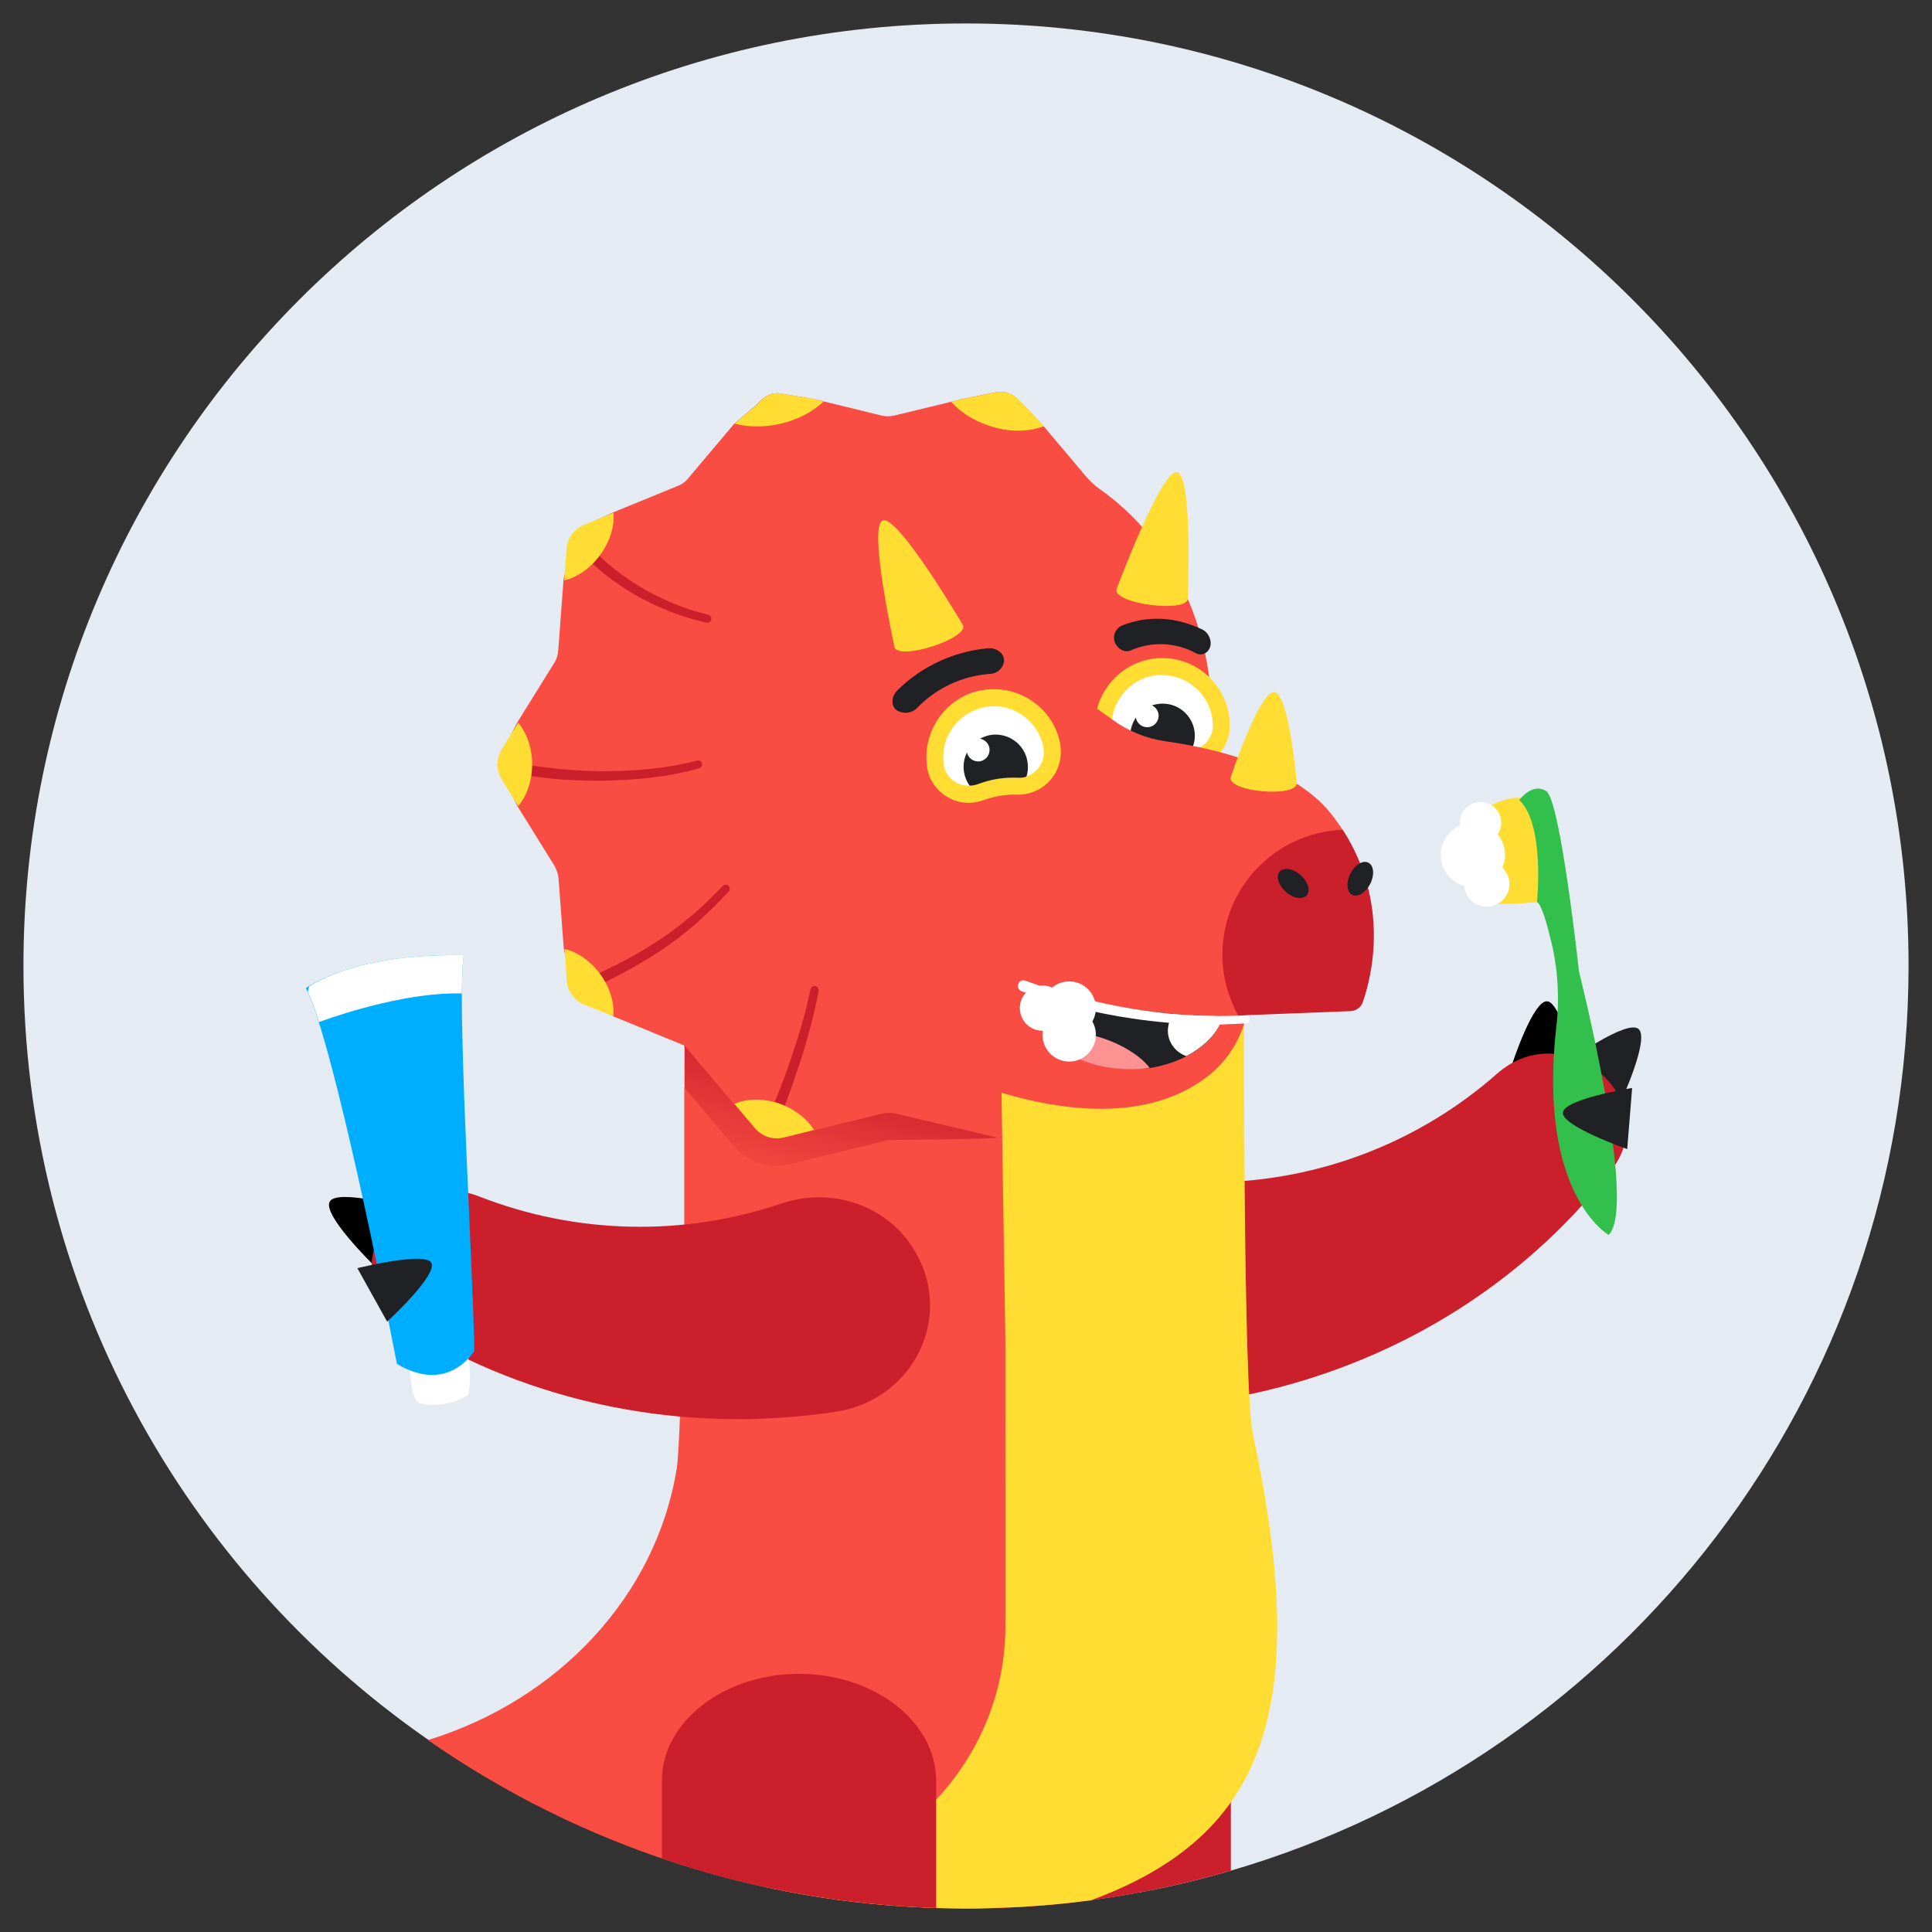 <?xml version="1.0" encoding="utf-8"?>
<!-- Generator: Adobe Illustrator 24.3.0, SVG Export Plug-In . SVG Version: 6.00 Build 0)  -->
<svg version="1.1" id="Layer_1" xmlns="http://www.w3.org/2000/svg" xmlns:xlink="http://www.w3.org/1999/xlink" x="0px" y="0px"
	 viewBox="0 0 708.7 708.7" style="enable-background:new 0 0 708.7 708.7;" xml:space="preserve">
<rect x="0" y="0" width="708.7" height="708.7" fill="#333333" stroke="none"/>
<style type="text/css">
	.st0{fill:#E4EBF2;}
	.st1{fill-rule:evenodd;clip-rule:evenodd;fill:#F94C43;}
	.st2{fill-rule:evenodd;clip-rule:evenodd;}
	.st3{fill-rule:evenodd;clip-rule:evenodd;fill:#202124;}
	.st4{fill-rule:evenodd;clip-rule:evenodd;fill:#CC1F2C;}
	.st5{fill-rule:evenodd;clip-rule:evenodd;fill:url(#SVGID_1_);}
	.st6{fill-rule:evenodd;clip-rule:evenodd;fill:#FFDD33;}
	.st7{fill:#FFFFFF;}
	.st8{fill:#FFDD33;}
	.st9{fill:#202124;}
	.st10{fill:#CC1F2C;}
	.st11{fill-rule:evenodd;clip-rule:evenodd;fill:#FC9292;}
	.st12{fill:#00AEFF;}
	.st13{fill:#32BF4C;}
</style>
<path class="st0" d="M700.1,354.3c0,157.2-104.9,289.9-248.6,331.9c-16.7,4.9-33.8,8.5-51.4,10.8c-1.7,0.2-3.4,0.4-5,0.6
	c-10.9,1.3-21.9,2-33.1,2.3c-2.5,0.1-5,0.1-7.6,0.1c-3.7,0-7.3-0.1-10.9-0.2c-21.6-0.7-42.8-3.3-63.2-7.8
	c-12.8-2.8-25.2-6.3-37.4-10.4c-30.8-10.5-59.6-25.2-85.8-43.4C67.3,575.8,8.6,472,8.6,354.3C8.6,163.4,163.4,8.6,354.3,8.6
	C545.3,8.6,700.1,163.4,700.1,354.3z"/>
<path class="st1" d="M444.6,261.6l-0.4,97.9c-0.3,4-2.8,7.4-6.5,8.9l-34.5,14.1c-1.6,0.6-3,1.6-4,2.9l-24,28.5
	c-2.6,3-6.6,4.4-10.5,3.4l-36.2-8.9c-1.6-0.4-3.4-0.4-5,0l-36.2,8.9c-3.9,1-7.9-0.4-10.5-3.4l-25.7-30.4l-26.2-10.7l-10-5
	c-3.7-1.5-5.6-4.9-5.9-8.9l-2.2-11l-1.9-25.5c-0.1-1.7-0.7-3.3-1.5-4.8l-13.6-21.9l-5.1-10.3c-2.1-3.4-2.3-6.8-0.2-10.2l5.2-10.1
	l13.6-21.9c0.9-1.4,1.4-3.1,1.5-4.8l1.9-25.6l2.3-11.1c0.3-4,1.8-7.4,5.5-8.9l10.3-4.8l23.7-9.7c1.6-0.6,3-1.6,4-2.9l16.6-19.7
	l0.3-0.3l8.2-7c2.6-3,5.7-4.9,9.6-3.9l11,1.8l3.8,0.9l21.2,5.2c1.6,0.4,3.4,0.4,5,0l20.6-5l4.4-1.1l11.1-2.2c3.9-1,7.2,0.1,9.8,3.1
	l8.3,8.6l0.4,0.5l15.6,18.5c1.5,1.7,3.1,3.3,5,4.6c13.3,9.4,23.4,21.8,30.3,35.9C440.6,229.5,444.2,245.3,444.6,261.6z"/>
<path class="st2" d="M578.1,391.5l-23.4-1.2c0,0,7.7-23.6,12.9-23C572.7,367.9,578.1,391.5,578.1,391.5z"/>
<path class="st3" d="M594.3,404.7l-19.5-15.1c0,0,21.7-15.7,26.2-12.2C605.4,380.9,594.3,404.7,594.3,404.7z"/>
<path class="st4" d="M406.2,469l-0.1,0.9c-2.5,26.4,21.8,47.8,48.7,42.3c55.1-10.8,103.6-40.6,136.1-82.7
	c20.4-26.2-16.9-57.6-41.8-35.6c-28.6,25.2-65.2,39.2-103.1,39.8C425.5,434.3,408.3,449.2,406.2,469L406.2,469z"/>
<path class="st4" d="M451.5,653.2v33c-18.2,5.3-37.1,9.2-56.5,11.5c-10.9,1.3-21.9,2-33.1,2.3v-46.8c0-10.8,5-20.6,13.1-27.7
	c8.1-7.1,19.3-11.5,31.7-11.5C431.4,614,451.5,631.6,451.5,653.2z"/>
<path class="st1" d="M451.7,416v201.2c-0.1,3.2-0.3,6.4-0.7,9.6c-2.5,20.5-12.8,40-28.2,53.7c-8.3,7.5-17.8,13-27.8,17.2
	c-13.3,1.6-26.9,2.4-40.7,2.4c-73.3,0-141.3-22.8-197.3-61.8c48-14.8,83.9-53.1,91.3-100c1.4-9.6,2.7-74.1,2.7-83.7v-55.5l2-5.5
	l-2-10v-31c-0.1-2.2,0.1-4.3,0.3-6.5c0.3-4.3,1-8.5,2-12.7c0.4-2.1,0.9-4.2,1.7-6.2c3.7-10.8,9.6-20.8,17.4-29.1
	c3.1-3.6,6.5-6.8,10.2-9.7c17.5-13.8,39.1-21.2,61.3-21.1c30.7,0,53.6-2.8,82.7,6c2.1,0.5,4.1,1.1,6.1,1.9
	C478.9,292.5,452.5,377.4,451.7,416z"/>
<linearGradient id="SVGID_1_" gradientUnits="userSpaceOnUse" x1="279.996" y1="198.147" x2="312.565" y2="320.362" gradientTransform="matrix(1 0 0 -1 0 709.339)">
	<stop  offset="0.584" style="stop-color:#F94C43"/>
	<stop  offset="1" style="stop-color:#CC1F2C"/>
</linearGradient>
<path class="st5" d="M367.9,416.9c-0.1,0.5-39.4-8.5-39.4-8.5c-1.7-0.4-3.4-0.4-5,0l-36.2,8.9c-3.9,0.9-7.9-0.4-10.5-3.4l-25.7-30.4
	V399l18,21.4c3.9,4.6,9.6,7.3,15.6,7.3c1.7,0,3.3-0.2,4.9-0.6l36.2-8.9h0.1h0.1C326.1,418.1,370.3,418,367.9,416.9z"/>
<path class="st1" d="M362.9,376.6c-10.9-10.9-118.2-16.7-124.2,1.8l12.5,5.1l18.2,21.6l8.3,8.3c2.6,3,5.4,3.9,9.3,2.9l11.6-1.7
	l24.9-6.1c1.6-0.4,3.4-0.4,5,0l39.1,9.2C368.9,417.9,367.3,381,362.9,376.6z"/>
<path class="st6" d="M400.1,697.1c-1.7,0.2-3.4,0.4-5,0.6c-10.9,1.3-21.9,2-33.1,2.3c-2.5,0.1-5,0.1-7.6,0.1
	c-3.7,0-7.3-0.1-10.9-0.2c-21.6-0.7-42.8-3.3-63.2-7.8c6.4-1.8,11.8-3.4,16.2-4.6c12.4-3.4,24-9,34.5-16.4h0.3c0,0,0.3,0,0.3-0.3
	c22.8-17.4,37.2-44.4,37.2-74.3V492.3l-2-127.8c23.8,8.5,56.8,5.3,89.5,5.9c0,0-0.2,138.8,3.2,155.1
	C480.9,625.5,465.3,673.1,400.1,697.1z"/>
<path class="st2" d="M147.5,446l21.6-9c0,0-15.6-19.5-20.2-17.2S147.5,446,147.5,446z"/>
<path class="st2" d="M137,464l13-20.7c0,0-26-7.4-29-2.6S137,464,137,464z"/>
<path class="st4" d="M336.7,461l0.5,0.9c11.7,24-3.7,52.1-30.9,56c-55.7,8.4-111.9-3.2-157.3-31.6c-28.5-17.7-4.4-59.7,26.8-47.4
	c35.6,13.9,74.9,14.8,111.1,2.5C306.3,434.9,327.7,443.1,336.7,461L336.7,461z"/>
<path class="st4" d="M343.4,653.2v46.7c-35.1-1.1-68.9-7.4-100.6-18.2v-28.5c0-10.8,5.7-20.6,14.8-27.7c9.1-7.1,21.7-11.5,35.5-11.5
	C320.8,614,343.4,631.6,343.4,653.2z"/>
<path class="st1" d="M443.9,394.1c-14.5,11.8-42.5,21-94.3,0.6l3-61.8l98.6,20.8c0,0,6.5,17.5,5.4,21.1
	C454.4,382.3,450,389.1,443.9,394.1z"/>
<g id="eye_front_2_">
	<g>
		<path class="st7" d="M417.2,278.5c0.8,0,1.7-0.1,2.5-0.3c2.1-0.5,4.4-0.7,6.7-0.7c2.3,0,4.6,0.2,6.7,0.7c0.8,0.2,1.7,0.3,2.5,0.3
			c0.6,0,1.2,0,1.7-0.1c6-0.8,10.6-5.9,10.7-11.9v-0.3c0-11.9-9.7-21.6-21.6-21.6h-0.6c-11.5,0.3-21,10-21,21.5v0.3
			c0.1,6,4.7,11.2,10.6,12C416,278.4,416.6,278.5,417.2,278.5z"/>
		<g>
			<path class="st8" d="M426.4,247.7c10.2,0,18.4,8.3,18.5,18.4v0.3c-0.1,4.6-3.6,8.2-8,8.8c-0.4,0.1-0.8,0.1-1.3,0.1
				c-0.6,0-1.2-0.1-1.9-0.2c-2.3-0.5-4.8-0.8-7.4-0.8s-5,0.3-7.4,0.8c-0.6,0.1-1.2,0.2-1.9,0.2c-0.4,0-0.9,0-1.3-0.1
				c-4.3-0.6-7.8-4.3-7.9-8.9V266c0-9.8,8.1-18.2,17.9-18.4C426,247.7,426.2,247.7,426.4,247.7 M426.4,241.4c-0.2,0-0.4,0-0.7,0
				c-13.2,0.3-24,11.4-24.1,24.7v0.3v0.1v0.1c0.1,7.5,5.9,14,13.4,15c0.7,0.1,1.4,0.1,2.1,0.1c1.1,0,2.1-0.1,3.2-0.3
				c1.9-0.4,4-0.6,6.1-0.6s4.1,0.2,6.1,0.6c1,0.2,2.1,0.3,3.1,0.3c0.7,0,1.4,0,2.1-0.1c7.5-1,13.3-7.4,13.4-15v-0.1v-0.1v-0.3
				C451.1,252.5,440,241.4,426.4,241.4L426.4,241.4L426.4,241.4z"/>
		</g>
	</g>
	<path class="st9" d="M414.6,269.9c0,1.9,0.4,3.7,1.3,5.3c1,0.1,2.1,0.1,3.2-0.1c2.3-0.5,4.8-0.8,7.4-0.8s5,0.3,7.4,0.8
		c1.1,0.2,2.1,0.3,3.1,0.1c0.8-1.6,1.3-3.4,1.3-5.3c0-6.5-5.3-11.8-11.8-11.8C419.9,258.1,414.6,263.4,414.6,269.9z"/>
	
		<ellipse transform="matrix(0.987 -0.16 0.16 0.987 -36.617 70.819)" class="st7" cx="420.9" cy="262.5" rx="4.2" ry="4.2"/>
</g>
<path class="st3" d="M449.8,366.9c0,3-0.7,5.9-2.1,8.6c-2.4,4.8-6.8,9-12.4,11.9c-4,2.1-8.6,3.6-13.6,4.4c-2.4,0.4-4.9-0.6-7.5-0.6
	c-13,0-24.3-3.8-30.4-11.3c-3.1-3.8-4.9-8.2-4.9-12.9c0-14,15.9-25.4,35.4-25.4C433.9,341.4,449.8,352.8,449.8,366.9z"/>
<path class="st1" d="M494.3,367.7c-6.5,0.3-20.7,4-38.7,4.1l-1.6,1.3c-35.5,0-67.1-8.6-78.7-11.4l-14.3,7.2l33-115l14.5,10.4
	c5.6,4,12.1,6.6,18.9,7.6c15.8,2.2,46.4,8.6,60.7,26.4c1.7,2.1,3.1,4.2,4.5,6.2c17.5,27.1,8.5,53,5.3,62.1
	C497.1,368.4,496.3,367.6,494.3,367.7z"/>
<path class="st4" d="M495.4,370.9l-41.2,1.6c-3.6-6.6-5.8-14.2-5.8-22.3c0-24.7,19.6-44.9,44.1-45.8c17.5,27,10.6,54.1,7.4,63.2
	C499.3,369.5,497.5,370.8,495.4,370.9z"/>
<path class="st3" d="M414.7,238.6c-2,0.9-4.4-0.3-5.6-2.6l0,0c0-0.1-0.1-0.1-0.1-0.2c-1-2.4,0.1-5.2,2.5-6.3
	c9.3-3.8,19.6-3.3,29.3,1.3c2.7,1.2,3.9,4.5,3,6.8l0,0c-0.1,0.2-0.2,0.4-0.3,0.6c-1,1.8-3.3,2.4-5,1.3
	C431.2,235.6,422.4,235.2,414.7,238.6L414.7,238.6z"/>
<path class="st3" d="M336.3,259.8c7.1-7.4,16.7-11.9,26.9-12.6c2.7-0.1,4.9-2.2,5.1-4.8l0,0c0.1-2.6-2.6-4.9-6-4.6
	c-12.5,1.2-24.2,6.6-33.1,15.4c-2.4,2.4-2.4,5.9-0.2,7.4l0,0C331.4,262,334.4,261.7,336.3,259.8z"/>
<path class="st6" d="M475.7,287.4c-0.5,5.2-24.8,3.1-24.3-2.1c0,0,10.5-31.8,16-31.4S475.7,287.4,475.7,287.4z"/>
<path class="st6" d="M435.7,219.7c-0.7,5.2-26.9,1.8-26.2-3.4c0,0,16.3-43.8,22.2-43.1C437.6,173.9,435.7,219.7,435.7,219.7z"/>
<path class="st6" d="M323.9,190.9c5.7-1.8,29.4,38.5,29.4,38.5c1.6,5-23.6,13-25.2,8C328.2,237.4,318.2,192.6,323.9,190.9z"/>
<path class="st7" d="M458.4,373.8c0,0.8-0.6,1.5-1.4,1.6c-3.1,0.2-6.3,0.3-9.4,0.4c-6.2,0.1-12.4-0.1-18.6-0.6
	c-4.6-0.4-9.1-0.9-13.7-1.6c-13.8-2-27.4-5.5-40.6-10c-1-0.4-1.6-1.5-1.2-2.5c0.2-1.2,1.4-1.7,2.5-1.4c12.9,4.7,26.2,8.2,39.8,10.4
	c4.9,0.8,9.9,1.4,14.9,1.9c5.2,0.4,10.5,0.7,15.7,0.7c3.5,0,6.9-0.1,10.4-0.2C457.6,372.4,458.3,373,458.4,373.8z"/>
<path class="st10" d="M185.3,278.5c5.6,1.7,11.5,2.7,17.3,3.3c5.9,0.7,11.9,1,17.8,1.1c6,0,11.9-0.2,17.8-0.8
	c5.9-0.6,11.8-1.6,17.5-3.1c0.8-0.2,1.6,0.2,1.8,1c0.2,0.8-0.2,1.6-1,1.8c-5.9,1.7-11.9,2.8-18,3.5c-6,0.7-12.1,1-18.2,1.1
	c-6.1,0-12.2-0.2-18.2-0.8C196,285,190,284,184,282.4c-1.1-0.3-1.7-1.4-1.4-2.5C183,278.8,184.1,278.2,185.3,278.5
	C185.2,278.5,185.2,278.5,185.3,278.5L185.3,278.5z"/>
<path class="st10" d="M210.8,361.4c5-2.5,10-4.9,14.9-7.3c4.9-2.5,9.7-5.1,14.3-8.1c4.6-2.9,9-6.2,13.2-9.7s8.1-7.3,11.9-11.3l0,0
	c0.6-0.6,1.5-0.6,2.1-0.1c0.6,0.6,0.6,1.5,0.1,2.1c-3.8,4.1-7.8,8.1-12,11.8c-4.2,3.7-8.7,7.1-13.4,10.2c-4.7,3.1-9.6,5.9-14.5,8.5
	c-4.9,2.6-9.9,5-14.8,7.6l0,0c-1,0.5-2.2,0.1-2.7-0.8C209.4,363.1,209.8,361.9,210.8,361.4L210.8,361.4z"/>
<path class="st10" d="M280.2,413.9c3.5-8.3,6.9-16.6,9.8-25.1c2.9-8.5,5.5-17.1,7.3-25.9c0.2-0.8,1-1.3,1.8-1.2
	c0.8,0.2,1.3,1,1.2,1.8c-1.7,9-4.1,17.8-6.9,26.4c-2.8,8.7-6,17.2-9.4,25.6c-0.4,1-1.6,1.5-2.6,1.1
	C280.2,416.1,279.7,415,280.2,413.9C280.1,413.9,280.1,413.9,280.2,413.9z"/>
<path class="st10" d="M213.3,196.2c2.6,3.7,5.8,7.1,9.3,10.2c3.5,3.1,7.3,5.8,11.3,8.3c8,4.9,16.8,8.6,25.9,10.8l0,0
	c0.8,0.2,1.3,1,1.1,1.8c-0.2,0.8-1,1.3-1.8,1.1c-9.5-2.1-18.6-5.8-27-10.7c-4.2-2.5-8.2-5.3-11.9-8.4c-3.7-3.2-7.2-6.7-10.1-10.8
	c-0.6-0.9-0.4-2.1,0.5-2.8C211.4,195.1,212.7,195.3,213.3,196.2L213.3,196.2L213.3,196.2z"/>
<g id="eye_front_1_">
	<g>
		<path class="st7" d="M357.5,291.2c0.8-0.1,1.6-0.3,2.4-0.6c2-0.8,4.3-1.4,6.5-1.7c2.3-0.4,4.5-0.5,6.7-0.4c0.9,0,1.7,0,2.5-0.1
			c0.6-0.1,1.1-0.2,1.7-0.4c5.8-1.7,9.5-7.5,8.7-13.4l-0.1-0.3c-1.9-11.8-13-19.8-24.7-17.9l-0.6,0.1c-11.4,2.1-19.1,13.1-17.3,24.6
			v0.3c1.1,5.9,6.4,10.3,12.4,10.2C356.3,291.3,356.9,291.3,357.5,291.2z"/>
		<g>
			<path class="st8" d="M361.7,259.3c10-1.6,19.5,5.3,21.1,15.3v0.3c0.6,4.6-2.3,8.7-6.5,10c-0.4,0.1-0.8,0.2-1.3,0.3
				c-0.6,0.1-1.2,0.1-1.9,0.1c-2.4-0.1-4.9,0-7.4,0.4s-4.9,1.1-7.2,1.9c-0.6,0.2-1.2,0.4-1.8,0.5c-0.4,0.1-0.9,0.1-1.3,0.1
				c-4.4,0.1-8.4-3-9.2-7.5v-0.2c-1.5-9.7,5.1-19.2,14.8-21C361.4,259.4,361.6,259.4,361.7,259.3 M360.7,253.1
				c-0.2,0-0.4,0.1-0.7,0.1c-13,2.4-21.9,15.1-19.9,28.2v0.2v0.1v0.1c1.3,7.4,8,12.9,15.6,12.7c0.7,0,1.4-0.1,2.1-0.2
				c1-0.2,2.1-0.5,3.1-0.8c1.8-0.7,3.8-1.2,5.9-1.6c2.1-0.3,4.1-0.5,6.1-0.4c1.1,0,2.1,0,3.1-0.2c0.7-0.1,1.4-0.3,2.1-0.5
				c7.3-2.2,11.9-9.4,10.9-16.9v-0.1v-0.1v-0.3C386.9,260.2,374.2,251,360.7,253.1L360.7,253.1L360.7,253.1z"/>
		</g>
	</g>
	<path class="st9" d="M353.6,283.1c0.3,1.9,1,3.6,2.1,5.1c1,0,2.1-0.2,3.1-0.6c2.2-0.8,4.6-1.5,7.2-1.9c2.5-0.4,5-0.5,7.4-0.4
		c1.1,0.1,2.1-0.1,3.1-0.4c0.6-1.7,0.7-3.5,0.4-5.5c-1-6.4-7.1-10.8-13.5-9.8C357,270.7,352.6,276.7,353.6,283.1z"/>
	
		<ellipse transform="matrix(0.988 -0.157 0.157 0.988 -38.763 59.826)" class="st7" cx="358.7" cy="274.9" rx="4.2" ry="4.2"/>
</g>
<g id="nostril_1_">
	<ellipse transform="matrix(0.448 -0.894 0.894 0.448 -12.797 624.018)" class="st9" cx="499" cy="322.4" rx="6.6" ry="4.1"/>
	
		<ellipse transform="matrix(0.664 -0.748 0.748 0.664 -83.137 463.517)" class="st9" cx="474.3" cy="324.3" rx="4.1" ry="6.6"/>
</g>
<path class="st11" d="M421.7,391.7c-2.4,0.4-4.8,0.5-7.3,0.5c-13,0-24.4-5-30.5-12.5c4.7-1.8,12.5-1.5,20.8,1.2
	C412.4,383.5,418.7,387.7,421.7,391.7z"/>
<path class="st6" d="M195.2,280.4c0,6.1-2,11.6-5.1,15.3l-6.1-9.8l0,0c0,0,0,0,0-0.1c-2-3.3-2-7.5,0-10.8c0,0,0,0,0-0.1l0,0l6.1-9.8
	C193.2,268.8,195.2,274.3,195.2,280.4z"/>
<path class="st6" d="M220.2,203.5c-3.6,5-8.5,8.3-13.2,9.4l0.8-11.5c0.3-4,2.8-7.4,6.5-8.9l10.7-4.4
	C225.5,192.9,223.8,198.6,220.2,203.5z"/>
<path class="st6" d="M225,372.8l-10.7-4.3l0,0h-0.1l0,0c-3.5-1.5-6-4.8-6.3-8.6v-0.1l0,0v-0.1l-0.8-11.6c4.7,1.1,9.6,4.4,13.2,9.4
	C223.8,362.3,225.4,367.9,225,372.8z"/>
<path class="st6" d="M298.6,414.5l-11.2,2.8l0,0h-0.1l0,0c-3.7,0.9-7.6-0.4-10.2-3.3c0,0,0,0-0.1-0.1l0,0l-0.1-0.1l-7.5-8.9
	c4.5-1.9,10.3-2.1,16.2-0.2C291.4,406.7,296.1,410.4,298.6,414.5z"/>
<path class="st7" d="M447.7,375.5c0,0.1-0.1,0.2-0.2,0.3c-2.4,4.7-6.8,8.7-12.3,11.6c-3.9-1.3-6.8-5-6.8-9.3c0-1,0.2-2,0.4-2.9
	c0.4-1.2,1-2.3,1.7-3.2c5.2,0.4,10.5,0.7,15.7,0.7C447,373.5,447.5,374.5,447.7,375.5z"/>
<g>
	<path class="st7" d="M153.7,514.7c0,0,9.7,2.6,18.1-3.1c0,0,2.7-14.1-3.4-19.9c0,0-2.2,4.6-18.1,3.1
		C150.3,494.8,149.6,512.1,153.7,514.7z"/>
	<path class="st12" d="M170.1,350.4c-0.4,2.5-0.6,7.4-0.7,14c0,13.2,0.6,33.2,1.5,53.8c1.3,31,2.9,63.5,3.1,77.3
		c0,0-9.4,16.2-28.4,4.8c0,0-17-88.6-28.7-125.5c-1.4-4.6-2.8-8.4-4.1-11.1c-0.2-0.4-0.4-0.9-0.6-1.2c0,0,0.4-0.3,1.1-0.8
		C117.8,359,134.5,349.8,170.1,350.4z"/>
	<path class="st7" d="M170.1,350.4c-0.4,2.5-0.6,7.4-0.7,14c-18.8-0.4-41,6.4-52.4,10.5c-1.4-4.6-2.8-8.4-4.1-11.1l0.5-2
		C117.8,359,134.5,349.8,170.1,350.4z"/>
</g>
<path class="st8" d="M563.8,330.9c0,0-14.6,1.5-19.8,0c0,0,6.3-12.4-2.3-32.8c0,0,12.1-7.6,18.6-4.9
	C566.8,295.8,565.4,326.5,563.8,330.9z"/>
<path class="st13" d="M590.1,453c0,0-26.2-14.7-19.2-76.5c1.2-10.3,0.6-20.7-1.8-30.8c-1.7-7.1-3.6-13.9-5.3-14.8
	c0,0,3-28.5-6.5-37.4c0,0,4.7-6.6,9.9-3.3s12,66.1,12,66.1S600.9,442.3,590.1,453z"/>
<path class="st3" d="M598.7,399.1l-1.8,22.4c0,0-24.1-8.4-23.6-13.4S598.7,399.1,598.7,399.1z"/>
<path class="st3" d="M131.1,465.2l10.9,19.6c0,0,18.7-17.1,16.2-21.6C155.9,459,131.1,465.2,131.1,465.2z"/>
<circle class="st7" cx="543.1" cy="301.8" r="7.6"/>
<circle class="st7" cx="540.3" cy="313.6" r="11.8"/>
<circle class="st7" cx="545.4" cy="324.3" r="8.3"/>
<circle class="st7" cx="382.4" cy="369.8" r="8.3"/>
<circle class="st7" cx="392.2" cy="379.6" r="9.8"/>
<circle class="st7" cx="392.2" cy="369.8" r="9.8"/>
<path class="st6" d="M302.1,147.3c-4.1,3.9-9.9,6.9-16.5,8.3c-5.7,1.2-11.2,1.1-16.1-0.2l8.2-7c2.6-3,5.7-4.9,9.6-3.9l11,1.8
	L302.1,147.3z"/>
<path class="st6" d="M382.8,156.4c-5.7,2.1-12.8,2.2-19.9-0.2c-5.8-1.9-10.6-5-14-8.8l4.4-1.1l11.1-2.2c3.9-1,7.2,0.1,9.8,3.1
	l8.3,8.6L382.8,156.4z"/>
</svg>
